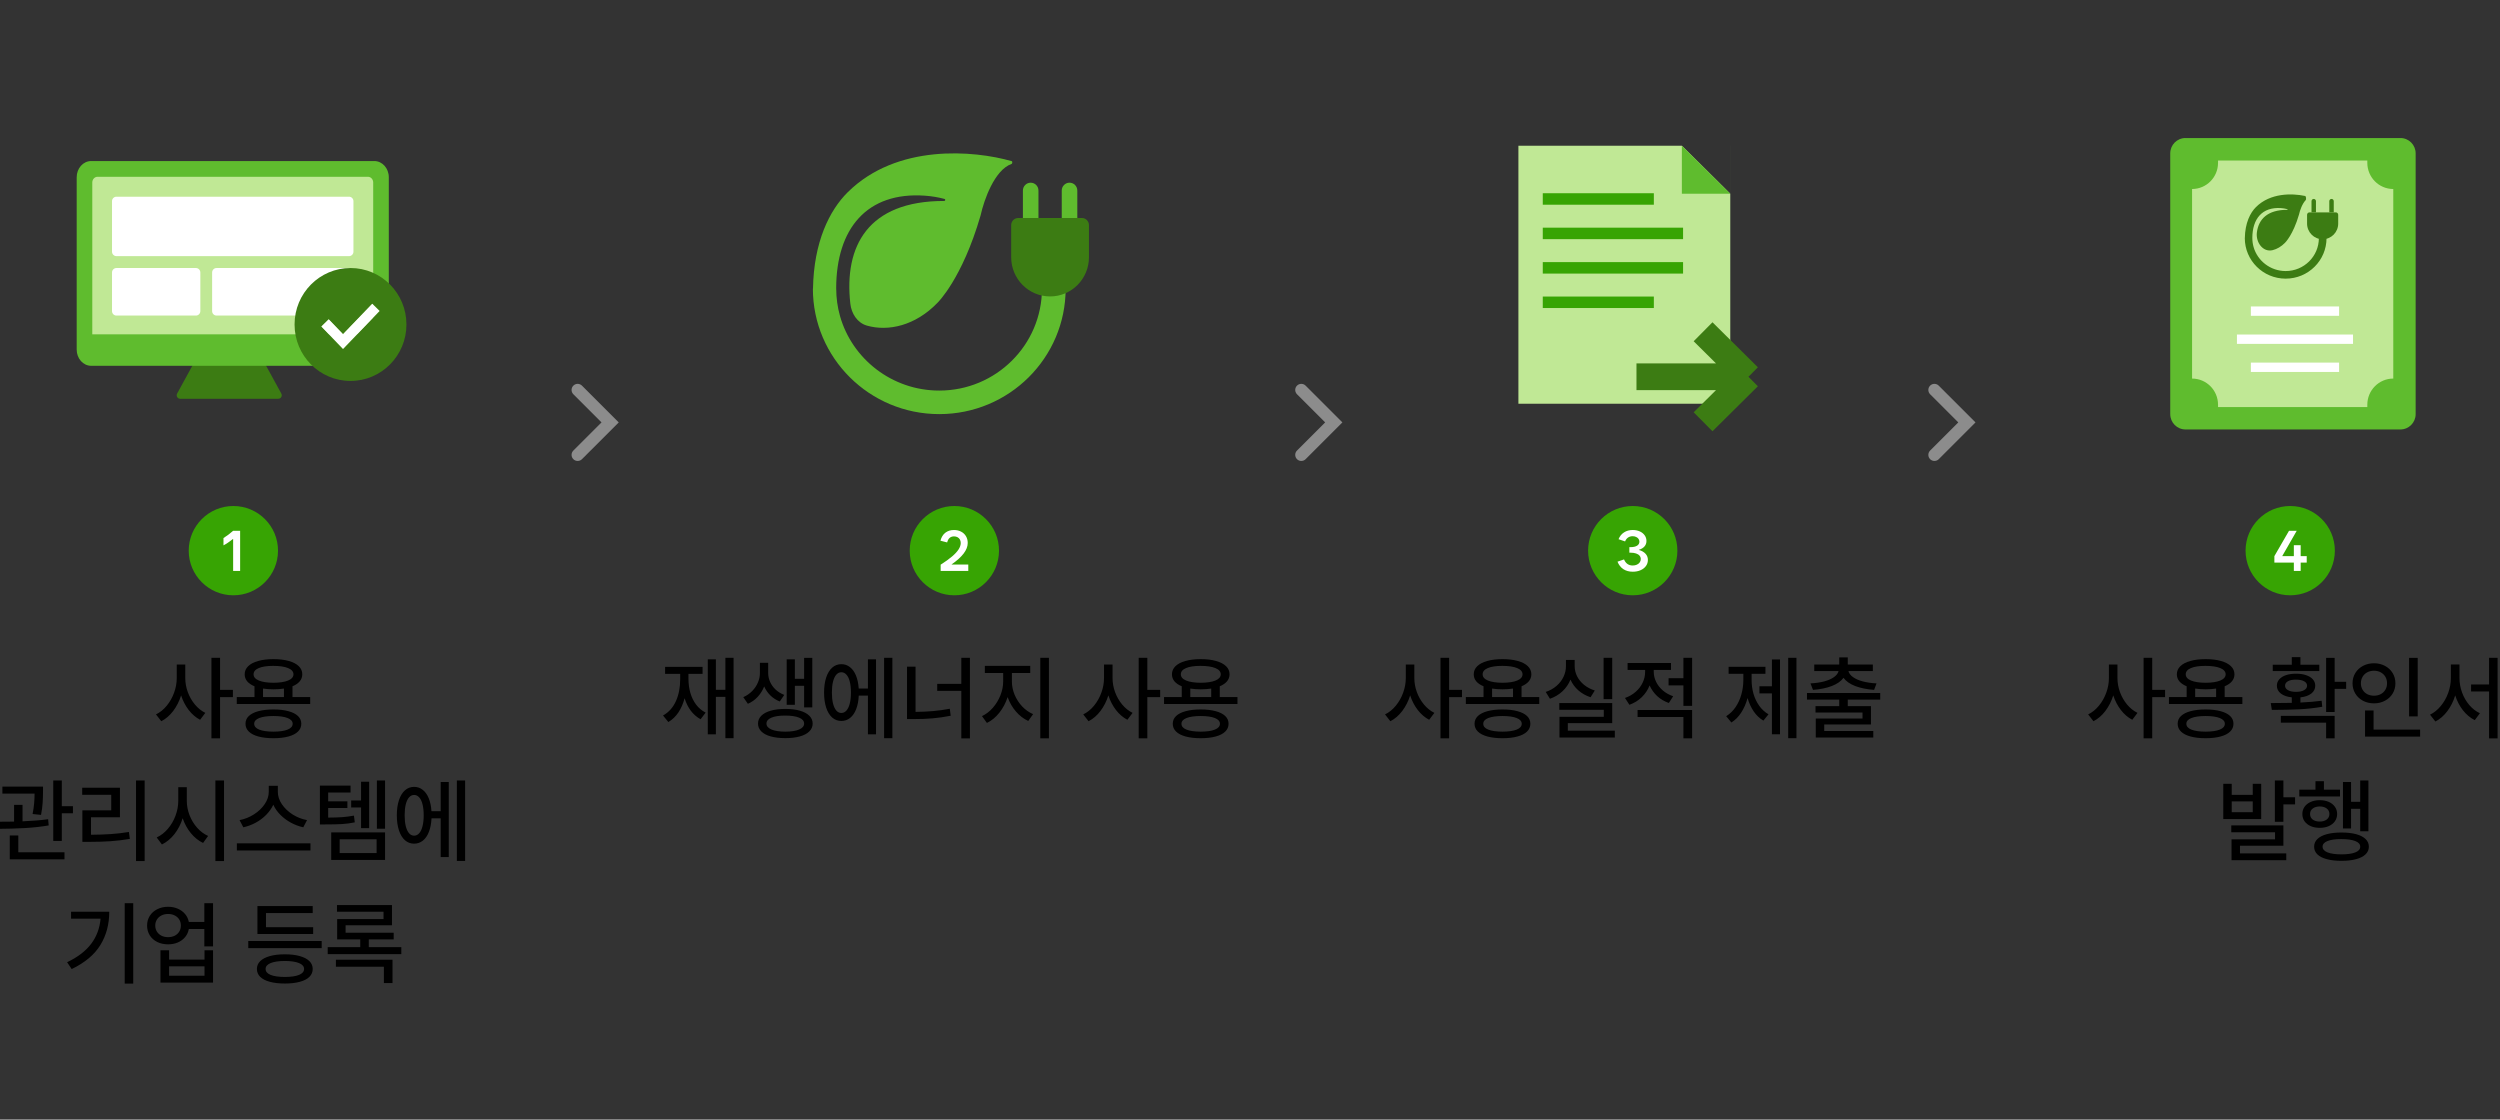 <svg width="326" height="146" viewBox="0 0 326 146" fill="none" xmlns="http://www.w3.org/2000/svg">
<rect x="0" y="0" width="326" height="146" fill="#333333" stroke="none"/>
<g clip-path="url(#clip0_5418_4204)">
<path fill-rule="evenodd" clip-rule="evenodd" d="M26.193 45.662H33.587L36.681 51.315C36.853 51.622 36.63 52 36.285 52H23.495C23.151 52 22.927 51.622 23.1 51.315L26.193 45.662Z" fill="#3C7C13"/>
<path d="M48.809 21H11.89C10.846 21 10 21.947 10 23.115V45.586C10 46.754 10.846 47.701 11.89 47.701H48.809C49.853 47.701 50.7 46.754 50.7 45.586V23.115C50.7 21.947 49.853 21 48.809 21Z" fill="#5FBC2E"/>
<path fill-rule="evenodd" clip-rule="evenodd" d="M12.035 43.593H48.665V23.797C48.665 23.391 48.36 23.054 47.992 23.054H12.709C12.34 23.054 12.035 23.391 12.035 23.797V43.593Z" fill="#C0E895"/>
<path d="M14.607 26.231C14.607 25.91 14.865 25.65 15.183 25.65H45.514C45.832 25.65 46.09 25.91 46.09 26.231V32.819C46.09 33.14 45.832 33.4 45.514 33.4H15.183C14.865 33.4 14.607 33.14 14.607 32.819V26.231Z" fill="white"/>
<path d="M14.607 35.531C14.607 35.21 14.865 34.95 15.183 34.95H25.549C25.867 34.95 26.125 35.21 26.125 35.531V40.569C26.125 40.89 25.867 41.15 25.549 41.15H15.183C14.865 41.15 14.607 40.89 14.607 40.569V35.531Z" fill="white"/>
<path d="M27.661 35.531C27.661 35.21 27.919 34.95 28.237 34.95H45.514C45.832 34.95 46.09 35.21 46.09 35.531V40.569C46.09 40.89 45.832 41.15 45.514 41.15H28.237C27.919 41.15 27.661 40.89 27.661 40.569V35.531Z" fill="white"/>
<path fill-rule="evenodd" clip-rule="evenodd" d="M49.497 40.548L44.73 45.505L41.914 42.576L42.865 41.644L44.73 43.583L48.545 39.615L49.497 40.548ZM38.411 42.312C38.411 38.246 41.677 34.95 45.705 34.95C49.734 34.95 53 38.246 53 42.312C53 46.379 49.734 49.675 45.705 49.675C41.677 49.675 38.411 46.379 38.411 42.312Z" fill="#3C7C13"/>
<path d="M41.914 42.576L42.865 41.643L44.73 43.583L48.545 39.615L49.497 40.548L44.73 45.505L41.914 42.576Z" fill="white"/>
<path d="M36.252 71.805C36.252 68.59 33.645 65.984 30.43 65.984C27.215 65.984 24.609 68.59 24.609 71.805C24.609 75.02 27.215 77.627 30.43 77.627C33.645 77.627 36.252 75.02 36.252 71.805Z" fill="#37A403"/>
<path d="M29.142 70.161C29.574 69.895 29.993 69.579 30.401 69.213H31.313V74.451H30.401V70.284H30.376C29.927 70.646 29.516 70.923 29.142 71.115V70.161Z" fill="white"/>
<path fill-rule="evenodd" clip-rule="evenodd" d="M74.765 50.287C75.075 49.977 75.577 49.977 75.887 50.287L80.683 55.082L75.887 59.877C75.577 60.187 75.075 60.187 74.765 59.877C74.455 59.567 74.455 59.064 74.765 58.754L78.437 55.082L74.765 51.409C74.455 51.099 74.455 50.597 74.765 50.287Z" fill="#8C8C8C"/>
<path fill-rule="evenodd" clip-rule="evenodd" d="M169.129 50.287C169.439 49.977 169.942 49.977 170.252 50.287L175.047 55.082L170.252 59.877C169.942 60.187 169.439 60.187 169.129 59.877C168.819 59.567 168.819 59.064 169.129 58.754L172.801 55.082L169.129 51.409C168.819 51.099 168.819 50.597 169.129 50.287Z" fill="#8C8C8C"/>
<path fill-rule="evenodd" clip-rule="evenodd" d="M251.688 50.287C251.998 49.977 252.5 49.977 252.81 50.287L257.605 55.082L252.81 59.877C252.5 60.187 251.998 60.187 251.688 59.877C251.378 59.567 251.378 59.064 251.688 58.754L255.36 55.082L251.688 51.409C251.378 51.099 251.378 50.597 251.688 50.287Z" fill="#8C8C8C"/>
<path fill-rule="evenodd" clip-rule="evenodd" d="M127.872 28.083C125.468 36.374 122.253 39.48 122.253 39.48C119.379 42.464 115.833 43.26 113.042 42.458C111.794 42.1 111.028 40.898 110.883 39.598C110.044 32.105 113.16 26.205 123.107 26.205C123.272 26.217 123.324 25.983 123.164 25.941C122.343 25.723 121.49 25.578 120.614 25.517C113.074 24.985 109.041 29.765 109.038 37.633H109.043C109.043 38.865 109.213 40.058 109.531 41.19C109.535 41.198 109.541 41.205 109.546 41.213C109.542 41.211 109.539 41.209 109.535 41.207C111.119 46.816 116.332 50.931 122.48 50.931C129.876 50.931 135.871 44.977 135.871 37.633H138.96C138.96 46.672 131.582 54 122.48 54C113.378 54 106 46.672 106 37.633H106.015C106.116 31.558 108.159 27.428 110.544 25.066C116.961 18.713 127.004 19.607 131.91 21.01C132.053 21.051 132.028 21.334 131.888 21.384C129.697 22.168 128.318 26.043 127.872 28.083Z" fill="#5FBC2E"/>
<path d="M131.858 29.356C131.858 28.842 132.271 28.426 132.78 28.426H141.078C141.587 28.426 142 28.842 142 29.356V33.541C142 36.366 139.73 38.656 136.929 38.656C134.129 38.656 131.858 36.366 131.858 33.541V29.356Z" fill="#3C7C13"/>
<path d="M133.387 24.846C133.387 24.28 133.841 23.823 134.401 23.823C134.961 23.823 135.415 24.28 135.415 24.846V28.426H133.387V24.846Z" fill="#5FBC2E"/>
<path d="M138.452 24.845C138.452 24.28 138.906 23.822 139.466 23.822C140.026 23.822 140.48 24.28 140.48 24.845V28.426H138.452V24.845Z" fill="#5FBC2E"/>
<path d="M130.27 71.805C130.27 68.59 127.663 65.984 124.448 65.984C121.233 65.984 118.627 68.59 118.627 71.805C118.627 75.02 121.233 77.627 124.448 77.627C127.663 77.627 130.27 75.02 130.27 71.805Z" fill="#37A403"/>
<path d="M122.661 73.634C123.267 73.248 123.761 72.892 124.145 72.566C124.531 72.239 124.815 71.931 124.998 71.644C125.184 71.357 125.278 71.08 125.281 70.812C125.281 70.636 125.243 70.483 125.169 70.353C125.096 70.222 124.994 70.122 124.861 70.052C124.729 69.98 124.574 69.944 124.398 69.944C124.181 69.946 123.998 70.007 123.848 70.128C123.699 70.249 123.585 70.45 123.508 70.733L122.633 70.508C122.76 70.04 122.977 69.69 123.284 69.459C123.59 69.227 123.962 69.112 124.398 69.112C124.75 69.112 125.061 69.184 125.331 69.329C125.604 69.471 125.815 69.67 125.965 69.925C126.117 70.181 126.192 70.472 126.192 70.798C126.19 71.258 126.013 71.719 125.66 72.179C125.311 72.64 124.789 73.111 124.094 73.594V73.619H126.265V74.451H122.661V73.634Z" fill="white"/>
<path fill-rule="evenodd" clip-rule="evenodd" d="M219.311 19H198V52.651H225.628V19H225.626V25.261L219.311 19Z" fill="#C0E895"/>
<path d="M225.629 25.261H219.313V19L225.629 25.261Z" fill="#5FBC2E"/>
<path d="M215.661 25.198H201.177V26.695H215.661V25.198Z" fill="#37A403"/>
<path d="M219.473 29.688H201.177V31.185H219.473V29.688Z" fill="#37A403"/>
<path d="M219.473 34.179H201.177V35.676H219.473V34.179Z" fill="#37A403"/>
<path d="M215.661 38.67H201.177V40.167H215.661V38.67Z" fill="#37A403"/>
<path d="M213.396 49.131H228M228 49.131L222.08 43.261M228 49.131L222.08 55" stroke="#3C7C13" stroke-width="3.485"/>
<path d="M218.731 71.805C218.731 68.59 216.125 65.984 212.91 65.984C209.695 65.984 207.088 68.59 207.088 71.805C207.088 75.02 209.695 77.627 212.91 77.627C216.125 77.627 218.731 75.02 218.731 71.805Z" fill="#37A403"/>
<path d="M212.917 74.552C212.435 74.552 212.023 74.44 211.683 74.216C211.343 73.989 211.089 73.665 210.92 73.243L211.774 72.946C211.885 73.212 212.034 73.411 212.222 73.543C212.413 73.676 212.639 73.742 212.902 73.742C213.105 73.742 213.286 73.706 213.445 73.634C213.607 73.561 213.732 73.461 213.821 73.334C213.913 73.206 213.959 73.062 213.959 72.903C213.959 72.732 213.905 72.583 213.796 72.458C213.69 72.332 213.538 72.237 213.34 72.172C213.145 72.105 212.912 72.071 212.642 72.071H212.468V71.347H212.642C212.997 71.345 213.274 71.282 213.474 71.159C213.674 71.034 213.776 70.86 213.778 70.638C213.778 70.501 213.739 70.378 213.662 70.269C213.587 70.161 213.482 70.076 213.347 70.016C213.215 69.953 213.064 69.922 212.895 69.922C212.666 69.922 212.467 69.98 212.298 70.096C212.129 70.211 212.001 70.38 211.911 70.602L211.058 70.313C211.214 69.924 211.453 69.628 211.774 69.423C212.094 69.215 212.473 69.112 212.91 69.112C213.25 69.112 213.556 69.173 213.829 69.296C214.101 69.419 214.313 69.589 214.465 69.806C214.62 70.023 214.697 70.267 214.697 70.537C214.699 70.817 214.615 71.055 214.443 71.253C214.275 71.448 214.031 71.596 213.713 71.695V71.713C214.089 71.821 214.378 71.988 214.581 72.212C214.786 72.436 214.887 72.705 214.885 73.019C214.885 73.31 214.801 73.573 214.632 73.807C214.463 74.041 214.228 74.225 213.926 74.357C213.627 74.487 213.291 74.552 212.917 74.552Z" fill="white"/>
<path d="M315 54.004V19.996C315 18.894 314.113 18 313.019 18L284.981 18C283.887 18 283 18.894 283 19.996V54.004C283 55.106 283.887 56 284.981 56H313.019C314.113 56 315 55.106 315 54.004Z" fill="#5FBC2E"/>
<path fill-rule="evenodd" clip-rule="evenodd" d="M312.083 24.647V49.365C310.214 49.365 308.698 50.892 308.698 52.776V53.079H289.232V52.776C289.232 50.892 287.716 49.365 285.846 49.365V24.647C287.716 24.647 289.232 23.12 289.232 21.236V20.933H308.698V21.236C308.698 23.12 310.214 24.647 312.083 24.647Z" fill="#C0E895"/>
<path d="M305.017 39.962H293.513V41.182H305.017V39.962Z" fill="white"/>
<path d="M306.834 43.623H291.697V44.843H306.834V43.623Z" fill="white"/>
<path d="M305.017 47.283H293.513V48.503H305.017V47.283Z" fill="white"/>
<path fill-rule="evenodd" clip-rule="evenodd" d="M299.793 27.966C299.015 30.643 297.976 31.646 297.976 31.646C297.474 32.168 296.907 32.482 296.351 32.62C295.094 32.932 294.132 31.602 294.297 30.309C294.518 28.581 295.677 27.359 298.252 27.359C298.306 27.363 298.322 27.288 298.271 27.274C298.006 27.203 297.73 27.157 297.446 27.137C295.008 26.965 293.704 28.509 293.703 31.05H293.706C293.706 31.449 293.761 31.835 293.864 32.201C293.865 32.203 293.866 32.205 293.867 32.206C293.867 32.206 293.866 32.205 293.865 32.205C294.377 34.016 296.063 35.345 298.051 35.345C300.442 35.345 302.38 33.422 302.38 31.05H303.379C303.379 33.969 300.994 36.336 298.051 36.336C295.108 36.336 292.722 33.969 292.722 31.05H292.726C292.758 29.088 293.419 27.754 294.19 26.991C296.059 25.143 298.877 25.194 300.578 25.553C300.723 25.583 300.756 25.998 300.654 26.105C300.198 26.587 299.904 27.455 299.793 27.966Z" fill="#3C7C13"/>
<path d="M300.842 28.011C300.842 27.835 300.983 27.693 301.158 27.693H304.585C304.76 27.693 304.901 27.835 304.901 28.011V29.154C304.901 30.283 303.993 31.199 302.872 31.199C301.751 31.199 300.842 30.283 300.842 29.154V28.011Z" fill="#3C7C13"/>
<path d="M301.421 26.232C301.421 26.07 301.551 25.939 301.711 25.939C301.871 25.939 302.001 26.07 302.001 26.232V27.692H301.421V26.232Z" fill="#3C7C13"/>
<path d="M303.741 26.232C303.741 26.07 303.871 25.939 304.031 25.939C304.192 25.939 304.321 26.07 304.321 26.232V27.692H303.741V26.232Z" fill="#3C7C13"/>
<path d="M304.465 71.805C304.465 68.59 301.859 65.984 298.644 65.984C295.429 65.984 292.822 68.59 292.822 71.805C292.822 75.02 295.429 77.627 298.644 77.627C301.859 77.627 304.465 75.02 304.465 71.805Z" fill="#37A403"/>
<path d="M296.578 72.52L298.488 69.213H299.494L297.62 72.483V72.52H299.117V71.094H300.008V72.52H300.796V73.359H300.008V74.451H299.117V73.359H296.578V72.52Z" fill="white"/>
<path d="M24.16 88.424C24.16 89.037 24.27 89.646 24.488 90.252C24.711 90.853 25.02 91.392 25.414 91.869C25.812 92.346 26.266 92.709 26.773 92.959L26.094 93.861C25.531 93.564 25.035 93.138 24.605 92.584C24.18 92.029 23.85 91.394 23.615 90.68C23.377 91.441 23.033 92.119 22.584 92.713C22.135 93.303 21.617 93.748 21.031 94.049L20.34 93.158C20.867 92.9 21.336 92.521 21.746 92.021C22.156 91.521 22.475 90.957 22.701 90.328C22.932 89.699 23.047 89.064 23.047 88.424V86.654H24.16V88.424ZM28.695 89.959H30.371V90.908H28.695V96.275H27.57V85.775H28.695V89.959ZM40.449 91.799H30.875V90.896H33.184V89.49C32.773 89.322 32.457 89.107 32.234 88.846C32.016 88.58 31.906 88.275 31.906 87.931C31.906 87.521 32.059 87.168 32.363 86.871C32.668 86.574 33.102 86.347 33.664 86.191C34.23 86.031 34.895 85.951 35.656 85.951C36.426 85.951 37.092 86.031 37.654 86.191C38.221 86.347 38.656 86.574 38.961 86.871C39.266 87.168 39.418 87.521 39.418 87.931C39.418 88.275 39.307 88.58 39.084 88.846C38.865 89.107 38.551 89.322 38.141 89.49V90.896H40.449V91.799ZM35.656 92.513C36.41 92.513 37.059 92.588 37.602 92.736C38.148 92.881 38.566 93.092 38.855 93.369C39.145 93.646 39.289 93.982 39.289 94.377C39.289 94.775 39.145 95.115 38.855 95.396C38.566 95.681 38.148 95.896 37.602 96.041C37.059 96.189 36.41 96.263 35.656 96.263C34.898 96.263 34.246 96.189 33.699 96.041C33.156 95.896 32.738 95.681 32.445 95.396C32.156 95.115 32.012 94.775 32.012 94.377C32.012 93.982 32.156 93.646 32.445 93.369C32.738 93.092 33.156 92.881 33.699 92.736C34.246 92.588 34.898 92.513 35.656 92.513ZM35.656 93.369C34.859 93.369 34.24 93.457 33.799 93.633C33.361 93.808 33.145 94.056 33.148 94.377C33.145 94.709 33.359 94.963 33.793 95.138C34.23 95.314 34.852 95.404 35.656 95.408C36.457 95.404 37.074 95.314 37.508 95.138C37.945 94.963 38.164 94.709 38.164 94.377C38.164 94.056 37.945 93.808 37.508 93.633C37.07 93.457 36.453 93.369 35.656 93.369ZM35.621 86.83C34.816 86.83 34.19 86.926 33.74 87.117C33.291 87.305 33.066 87.576 33.066 87.931C33.066 88.279 33.295 88.549 33.752 88.74C34.213 88.931 34.848 89.029 35.656 89.033C36.473 89.029 37.111 88.931 37.572 88.74C38.033 88.549 38.266 88.279 38.27 87.931C38.266 87.576 38.031 87.305 37.566 87.117C37.102 86.926 36.453 86.83 35.621 86.83ZM37.027 90.896V89.789C36.605 89.855 36.148 89.888 35.656 89.888C35.172 89.888 34.719 89.855 34.297 89.789V90.896H37.027ZM5.609 103.158C5.609 103.682 5.594 104.182 5.562 104.658C5.535 105.135 5.465 105.67 5.352 106.264L4.25 106.146C4.352 105.623 4.42 105.148 4.455 104.723C4.49 104.297 4.508 103.885 4.508 103.486H0.312V102.572H5.609V103.158ZM2.938 107.101C4.238 107.047 5.352 106.955 6.277 106.826L6.348 107.635C5.375 107.803 4.342 107.918 3.248 107.98C2.154 108.039 1 108.072 -0.215 108.08L-0.32 107.154C0.598 107.154 1.316 107.148 1.836 107.137V104.951H2.938V107.101ZM8.059 105.127H9.512V106.053H8.059V109.662H6.945V101.775H8.059V105.127ZM8.41 112.053H1.273V108.947H2.387V111.139H8.41V112.053ZM18.863 112.287H17.738V101.775H18.863V112.287ZM15.641 106.568H11.867V108.853C12.801 108.846 13.654 108.816 14.428 108.766C15.201 108.715 15.996 108.623 16.812 108.49L16.93 109.392C16.051 109.541 15.199 109.642 14.375 109.697C13.555 109.752 12.641 109.779 11.633 109.779H10.742V105.666H14.504V103.639H10.719V102.724H15.641V106.568ZM24.359 104.424C24.359 105.064 24.479 105.691 24.717 106.305C24.955 106.918 25.285 107.463 25.707 107.939C26.129 108.412 26.605 108.767 27.137 109.006L26.48 109.92C25.879 109.631 25.348 109.205 24.887 108.642C24.426 108.076 24.07 107.428 23.82 106.697C23.574 107.478 23.217 108.168 22.748 108.766C22.279 109.363 21.734 109.814 21.113 110.119L20.434 109.205C20.973 108.955 21.455 108.582 21.881 108.086C22.311 107.586 22.645 107.016 22.883 106.375C23.125 105.734 23.246 105.084 23.246 104.424V102.654H24.359V104.424ZM29.211 112.287H28.086V101.775H29.211V112.287ZM36.23 103.252C36.23 103.81 36.406 104.351 36.758 104.875C37.113 105.394 37.582 105.84 38.164 106.211C38.75 106.578 39.375 106.822 40.039 106.943L39.547 107.881C38.984 107.756 38.447 107.555 37.935 107.277C37.424 107 36.969 106.662 36.57 106.264C36.172 105.865 35.861 105.424 35.639 104.939C35.412 105.42 35.1 105.861 34.701 106.264C34.303 106.666 33.848 107.006 33.336 107.283C32.828 107.557 32.293 107.756 31.73 107.881L31.238 106.943C31.902 106.818 32.525 106.57 33.107 106.199C33.693 105.828 34.162 105.383 34.514 104.863C34.869 104.344 35.047 103.807 35.047 103.252V102.467H36.23V103.252ZM40.484 110.904H30.887V109.967H40.484V110.904ZM45.711 103.346H42.793V104.494H45.301V105.361H42.793V106.615C43.516 106.611 44.129 106.592 44.633 106.557C45.141 106.517 45.648 106.451 46.156 106.357L46.262 107.236C45.699 107.349 45.143 107.424 44.592 107.459C44.041 107.49 43.309 107.506 42.395 107.506H41.715V102.443H45.711V103.346ZM50.211 108.068H49.145V101.775H50.211V108.068ZM48.137 107.986H47.082V105.291H45.793V104.377H47.082V101.939H48.137V107.986ZM50.211 112.135H43.191V108.549H50.211V112.135ZM44.293 111.244H49.109V109.439H44.293V111.244ZM60.652 112.264H59.574V101.775H60.652V112.264ZM58.52 111.76H57.465V106.709H56.27C56.238 107.389 56.125 107.976 55.93 108.473C55.738 108.969 55.477 109.349 55.145 109.615C54.812 109.881 54.43 110.014 53.996 110.014C53.543 110.014 53.147 109.865 52.807 109.568C52.467 109.267 52.205 108.838 52.022 108.279C51.838 107.721 51.746 107.064 51.746 106.31C51.746 105.56 51.838 104.906 52.022 104.348C52.205 103.789 52.467 103.359 52.807 103.058C53.147 102.758 53.543 102.607 53.996 102.607C54.422 102.607 54.797 102.736 55.121 102.994C55.449 103.248 55.711 103.613 55.906 104.09C56.102 104.566 56.221 105.131 56.264 105.783H57.465V101.974H58.52V111.76ZM53.996 103.662C53.746 103.662 53.527 103.767 53.34 103.978C53.156 104.185 53.014 104.488 52.912 104.887C52.815 105.285 52.766 105.76 52.766 106.31C52.766 106.861 52.815 107.336 52.912 107.734C53.014 108.133 53.156 108.439 53.34 108.654C53.527 108.865 53.746 108.971 53.996 108.971C54.254 108.971 54.477 108.865 54.664 108.654C54.855 108.439 55 108.133 55.098 107.734C55.199 107.336 55.25 106.861 55.25 106.31C55.25 105.756 55.199 105.281 55.098 104.887C55 104.488 54.855 104.185 54.664 103.978C54.477 103.767 54.254 103.662 53.996 103.662ZM17.375 128.264H16.262V117.775H17.375V128.264ZM14.246 118.889C14.25 120.517 13.865 121.963 13.092 123.224C12.322 124.486 11.074 125.533 9.348 126.365L8.75 125.474C10.129 124.818 11.174 124.019 11.885 123.078C12.596 122.137 13.006 121.041 13.115 119.791H9.266V118.889H14.246ZM21.922 118.244C22.383 118.244 22.805 118.328 23.188 118.496C23.57 118.66 23.887 118.892 24.137 119.193C24.387 119.49 24.549 119.834 24.623 120.224H26.645V117.775H27.781V123.412H26.645V121.139H24.623C24.553 121.537 24.393 121.889 24.143 122.193C23.896 122.494 23.58 122.728 23.193 122.896C22.811 123.06 22.387 123.142 21.922 123.142C21.398 123.142 20.928 123.041 20.51 122.838C20.092 122.631 19.766 122.342 19.531 121.971C19.297 121.596 19.18 121.17 19.18 120.693C19.18 120.221 19.297 119.799 19.531 119.428C19.766 119.057 20.092 118.767 20.51 118.56C20.928 118.349 21.398 118.244 21.922 118.244ZM21.922 119.182C21.598 119.182 21.309 119.246 21.055 119.375C20.805 119.5 20.607 119.678 20.463 119.908C20.318 120.135 20.246 120.396 20.246 120.693C20.246 120.99 20.318 121.254 20.463 121.484C20.607 121.711 20.805 121.889 21.055 122.017C21.309 122.142 21.598 122.205 21.922 122.205C22.242 122.205 22.529 122.142 22.783 122.017C23.037 121.889 23.234 121.709 23.375 121.478C23.516 121.248 23.586 120.986 23.586 120.693C23.586 120.396 23.516 120.135 23.375 119.908C23.234 119.678 23.037 119.5 22.783 119.375C22.529 119.246 22.242 119.182 21.922 119.182ZM22.051 125.135H26.668V123.916H27.781V128.135H20.926V123.916H22.051V125.135ZM26.668 127.232V126.014H22.051V127.232H26.668ZM41.949 123.635H32.375V122.709H41.949V123.635ZM40.836 121.795H33.57V118.15H40.777V119.064H34.684V120.904H40.836V121.795ZM37.145 124.443C37.898 124.443 38.547 124.519 39.09 124.672C39.637 124.824 40.055 125.043 40.344 125.328C40.633 125.613 40.777 125.955 40.777 126.353C40.777 126.756 40.633 127.099 40.344 127.385C40.055 127.67 39.637 127.885 39.09 128.029C38.547 128.178 37.898 128.252 37.145 128.252C36.391 128.252 35.74 128.178 35.193 128.029C34.647 127.885 34.227 127.67 33.934 127.385C33.645 127.099 33.5 126.756 33.5 126.353C33.5 125.955 33.645 125.613 33.934 125.328C34.227 125.043 34.647 124.824 35.193 124.672C35.74 124.519 36.391 124.443 37.145 124.443ZM37.145 125.31C36.344 125.314 35.725 125.406 35.287 125.586C34.85 125.766 34.633 126.021 34.637 126.353C34.633 126.689 34.85 126.947 35.287 127.127C35.725 127.303 36.344 127.392 37.145 127.396C37.945 127.392 38.562 127.303 38.996 127.127C39.434 126.947 39.652 126.689 39.652 126.353C39.652 126.021 39.434 125.766 38.996 125.586C38.559 125.406 37.941 125.314 37.145 125.31ZM52.332 124.42H42.734V123.506H46.977V122.498H43.965V119.849H50.012V118.889H43.941V118.021H51.113V120.658H45.066V121.631H51.336V122.498H48.09V123.506H52.332V124.42ZM51.184 128.193H50.059V126.06H43.801V125.146H51.184V128.193Z" fill="black"/>
<path d="M95.658 96.263H94.592V90.873H93.35V95.76H92.295V85.975H93.35V89.947H94.592V85.775H95.658V96.263ZM89.775 88.541C89.779 89.178 89.861 89.781 90.022 90.351C90.186 90.918 90.434 91.426 90.766 91.875C91.102 92.32 91.518 92.67 92.014 92.924L91.357 93.791C90.857 93.513 90.432 93.142 90.08 92.678C89.732 92.209 89.463 91.666 89.272 91.049C89.084 91.756 88.814 92.373 88.463 92.9C88.111 93.428 87.674 93.846 87.15 94.154L86.459 93.299C87.205 92.885 87.766 92.26 88.141 91.424C88.516 90.588 88.701 89.627 88.697 88.541V87.873H86.728V86.959H91.615V87.873H89.775V88.541ZM100.17 87.767C100.17 88.158 100.252 88.539 100.416 88.91C100.58 89.281 100.818 89.615 101.131 89.912C101.447 90.209 101.826 90.443 102.268 90.615L101.682 91.471C101.213 91.287 100.807 91.027 100.463 90.691C100.119 90.351 99.848 89.959 99.648 89.513C99.449 90.021 99.168 90.472 98.805 90.867C98.445 91.258 98.018 91.56 97.522 91.775L96.924 90.908C97.377 90.709 97.768 90.439 98.096 90.1C98.424 89.76 98.672 89.387 98.84 88.98C99.012 88.574 99.096 88.17 99.092 87.767V86.431H100.17V87.767ZM105.924 92.244H104.857V89.431H103.65V91.904H102.584V85.975H103.65V88.517H104.857V85.787H105.924V92.244ZM102.408 92.443C103.135 92.443 103.766 92.519 104.301 92.672C104.836 92.824 105.248 93.045 105.537 93.334C105.826 93.619 105.971 93.959 105.971 94.353C105.971 94.748 105.826 95.088 105.537 95.373C105.248 95.662 104.836 95.881 104.301 96.029C103.766 96.178 103.135 96.252 102.408 96.252C101.678 96.252 101.043 96.178 100.504 96.029C99.969 95.881 99.559 95.662 99.273 95.373C98.988 95.088 98.846 94.748 98.846 94.353C98.846 93.959 98.988 93.619 99.273 93.334C99.562 93.045 99.975 92.824 100.51 92.672C101.045 92.519 101.678 92.443 102.408 92.443ZM102.373 93.31C101.611 93.31 101.016 93.402 100.586 93.586C100.16 93.766 99.947 94.021 99.947 94.353C99.947 94.685 100.164 94.943 100.598 95.127C101.031 95.31 101.635 95.404 102.408 95.408C103.178 95.404 103.777 95.31 104.207 95.127C104.641 94.943 104.857 94.685 104.857 94.353C104.857 94.017 104.639 93.76 104.201 93.58C103.764 93.4 103.154 93.31 102.373 93.31ZM116.365 96.263H115.287V85.775H116.365V96.263ZM114.232 95.76H113.178V90.709H111.982C111.951 91.388 111.838 91.976 111.643 92.472C111.451 92.969 111.189 93.35 110.857 93.615C110.525 93.881 110.143 94.013 109.709 94.013C109.256 94.013 108.859 93.865 108.52 93.568C108.18 93.267 107.918 92.838 107.734 92.279C107.551 91.721 107.459 91.064 107.459 90.31C107.459 89.56 107.551 88.906 107.734 88.347C107.918 87.789 108.18 87.359 108.52 87.058C108.859 86.758 109.256 86.607 109.709 86.607C110.135 86.607 110.51 86.736 110.834 86.994C111.162 87.248 111.424 87.613 111.619 88.09C111.814 88.566 111.934 89.131 111.977 89.783H113.178V85.975H114.232V95.76ZM109.709 87.662C109.459 87.662 109.24 87.767 109.053 87.978C108.869 88.185 108.727 88.488 108.625 88.887C108.527 89.285 108.479 89.76 108.479 90.31C108.479 90.861 108.527 91.336 108.625 91.734C108.727 92.133 108.869 92.439 109.053 92.654C109.24 92.865 109.459 92.971 109.709 92.971C109.967 92.971 110.189 92.865 110.377 92.654C110.568 92.439 110.713 92.133 110.811 91.734C110.912 91.336 110.963 90.861 110.963 90.31C110.963 89.756 110.912 89.281 110.811 88.887C110.713 88.488 110.568 88.185 110.377 87.978C110.189 87.767 109.967 87.662 109.709 87.662ZM126.479 96.287H125.354V90.088H122.213V89.174H125.354V85.775H126.479V96.287ZM119.389 92.83C120.186 92.822 120.945 92.787 121.668 92.725C122.391 92.662 123.119 92.56 123.854 92.42L123.971 93.334C123.162 93.494 122.369 93.607 121.592 93.674C120.814 93.74 119.99 93.771 119.119 93.767H118.275V86.935H119.389V92.83ZM131.951 88.869C131.951 89.447 132.068 90.021 132.303 90.592C132.541 91.158 132.869 91.666 133.287 92.115C133.709 92.56 134.186 92.896 134.717 93.123L134.084 94.013C133.479 93.736 132.941 93.324 132.473 92.777C132.004 92.23 131.645 91.605 131.395 90.902C131.148 91.66 130.789 92.338 130.316 92.935C129.844 93.533 129.303 93.978 128.693 94.271L128.049 93.381C128.572 93.138 129.045 92.777 129.467 92.297C129.889 91.812 130.219 91.269 130.457 90.668C130.695 90.062 130.814 89.463 130.814 88.869V87.756H128.424V86.83H134.342V87.756H131.951V88.869ZM136.779 96.275H135.654V85.775H136.779V96.275ZM145.076 88.424C145.076 89.037 145.186 89.646 145.404 90.252C145.627 90.853 145.936 91.392 146.33 91.869C146.729 92.346 147.182 92.709 147.689 92.959L147.01 93.861C146.447 93.564 145.951 93.138 145.521 92.584C145.096 92.029 144.766 91.394 144.531 90.68C144.293 91.441 143.949 92.119 143.5 92.713C143.051 93.303 142.533 93.748 141.947 94.049L141.256 93.158C141.783 92.9 142.252 92.521 142.662 92.021C143.072 91.521 143.391 90.957 143.617 90.328C143.848 89.699 143.963 89.064 143.963 88.424V86.654H145.076V88.424ZM149.611 89.959H151.287V90.908H149.611V96.275H148.486V85.775H149.611V89.959ZM161.365 91.799H151.791V90.896H154.1V89.49C153.689 89.322 153.373 89.107 153.15 88.846C152.932 88.58 152.822 88.275 152.822 87.931C152.822 87.521 152.975 87.168 153.279 86.871C153.584 86.574 154.018 86.347 154.58 86.191C155.146 86.031 155.811 85.951 156.572 85.951C157.342 85.951 158.008 86.031 158.57 86.191C159.137 86.347 159.572 86.574 159.877 86.871C160.182 87.168 160.334 87.521 160.334 87.931C160.334 88.275 160.223 88.58 160 88.846C159.781 89.107 159.467 89.322 159.057 89.49V90.896H161.365V91.799ZM156.572 92.513C157.326 92.513 157.975 92.588 158.518 92.736C159.064 92.881 159.482 93.092 159.771 93.369C160.061 93.646 160.205 93.982 160.205 94.377C160.205 94.775 160.061 95.115 159.771 95.396C159.482 95.681 159.064 95.896 158.518 96.041C157.975 96.189 157.326 96.263 156.572 96.263C155.814 96.263 155.162 96.189 154.615 96.041C154.072 95.896 153.654 95.681 153.361 95.396C153.072 95.115 152.928 94.775 152.928 94.377C152.928 93.982 153.072 93.646 153.361 93.369C153.654 93.092 154.072 92.881 154.615 92.736C155.162 92.588 155.814 92.513 156.572 92.513ZM156.572 93.369C155.775 93.369 155.156 93.457 154.715 93.633C154.277 93.808 154.061 94.056 154.064 94.377C154.061 94.709 154.275 94.963 154.709 95.138C155.146 95.314 155.768 95.404 156.572 95.408C157.373 95.404 157.99 95.314 158.424 95.138C158.861 94.963 159.08 94.709 159.08 94.377C159.08 94.056 158.861 93.808 158.424 93.633C157.986 93.457 157.369 93.369 156.572 93.369ZM156.537 86.83C155.732 86.83 155.105 86.926 154.656 87.117C154.207 87.305 153.982 87.576 153.982 87.931C153.982 88.279 154.211 88.549 154.668 88.74C155.129 88.931 155.764 89.029 156.572 89.033C157.389 89.029 158.027 88.931 158.488 88.74C158.949 88.549 159.182 88.279 159.186 87.931C159.182 87.576 158.947 87.305 158.482 87.117C158.018 86.926 157.369 86.83 156.537 86.83ZM157.943 90.896V89.789C157.521 89.855 157.064 89.888 156.572 89.888C156.088 89.888 155.635 89.855 155.213 89.789V90.896H157.943Z" fill="black"/>
<path d="M184.43 88.424C184.43 89.037 184.539 89.646 184.758 90.252C184.98 90.853 185.289 91.392 185.684 91.869C186.082 92.346 186.535 92.709 187.043 92.959L186.363 93.861C185.801 93.564 185.305 93.138 184.875 92.584C184.449 92.029 184.119 91.394 183.885 90.68C183.646 91.441 183.303 92.119 182.854 92.713C182.404 93.303 181.887 93.748 181.301 94.049L180.609 93.158C181.137 92.9 181.605 92.521 182.016 92.021C182.426 91.521 182.744 90.957 182.971 90.328C183.201 89.699 183.316 89.064 183.316 88.424V86.654H184.43V88.424ZM188.965 89.959H190.641V90.908H188.965V96.275H187.84V85.775H188.965V89.959ZM200.719 91.799H191.145V90.896H193.453V89.49C193.043 89.322 192.727 89.107 192.504 88.846C192.285 88.58 192.176 88.275 192.176 87.931C192.176 87.521 192.328 87.168 192.633 86.871C192.938 86.574 193.371 86.347 193.934 86.191C194.5 86.031 195.164 85.951 195.926 85.951C196.695 85.951 197.361 86.031 197.924 86.191C198.49 86.347 198.926 86.574 199.23 86.871C199.535 87.168 199.688 87.521 199.688 87.931C199.688 88.275 199.576 88.58 199.354 88.846C199.135 89.107 198.82 89.322 198.41 89.49V90.896H200.719V91.799ZM195.926 92.513C196.68 92.513 197.328 92.588 197.871 92.736C198.418 92.881 198.836 93.092 199.125 93.369C199.414 93.646 199.559 93.982 199.559 94.377C199.559 94.775 199.414 95.115 199.125 95.396C198.836 95.681 198.418 95.896 197.871 96.041C197.328 96.189 196.68 96.263 195.926 96.263C195.168 96.263 194.516 96.189 193.969 96.041C193.426 95.896 193.008 95.681 192.715 95.396C192.426 95.115 192.281 94.775 192.281 94.377C192.281 93.982 192.426 93.646 192.715 93.369C193.008 93.092 193.426 92.881 193.969 92.736C194.516 92.588 195.168 92.513 195.926 92.513ZM195.926 93.369C195.129 93.369 194.51 93.457 194.068 93.633C193.631 93.808 193.414 94.056 193.418 94.377C193.414 94.709 193.629 94.963 194.062 95.138C194.5 95.314 195.121 95.404 195.926 95.408C196.727 95.404 197.344 95.314 197.777 95.138C198.215 94.963 198.434 94.709 198.434 94.377C198.434 94.056 198.215 93.808 197.777 93.633C197.34 93.457 196.723 93.369 195.926 93.369ZM195.891 86.83C195.086 86.83 194.459 86.926 194.01 87.117C193.561 87.305 193.336 87.576 193.336 87.931C193.336 88.279 193.564 88.549 194.021 88.74C194.482 88.931 195.117 89.029 195.926 89.033C196.742 89.029 197.381 88.931 197.842 88.74C198.303 88.549 198.535 88.279 198.539 87.931C198.535 87.576 198.301 87.305 197.836 87.117C197.371 86.926 196.723 86.83 195.891 86.83ZM197.297 90.896V89.789C196.875 89.855 196.418 89.888 195.926 89.888C195.441 89.888 194.988 89.855 194.566 89.789V90.896H197.297ZM210.234 91.166H209.109V85.775H210.234V91.166ZM210.234 94.295H204.445V95.279H210.574V96.17H203.355V93.475H209.133V92.56H203.332V91.681H210.234V94.295ZM205.336 86.853C205.336 87.318 205.441 87.763 205.652 88.189C205.867 88.611 206.172 88.984 206.566 89.308C206.965 89.629 207.43 89.873 207.961 90.041L207.41 90.92C206.805 90.721 206.275 90.424 205.822 90.029C205.373 89.631 205.029 89.162 204.791 88.623C204.553 89.205 204.203 89.713 203.742 90.146C203.281 90.576 202.738 90.9 202.113 91.119L201.562 90.228C202.102 90.049 202.57 89.787 202.969 89.443C203.367 89.1 203.672 88.703 203.883 88.254C204.098 87.805 204.203 87.338 204.199 86.853V86.056H205.336V86.853ZM215.648 87.627C215.652 88.068 215.756 88.498 215.959 88.916C216.162 89.334 216.453 89.707 216.832 90.035C217.215 90.363 217.664 90.615 218.18 90.791L217.617 91.67C217.035 91.467 216.529 91.168 216.1 90.773C215.674 90.375 215.344 89.91 215.109 89.379C214.879 89.961 214.537 90.472 214.084 90.914C213.635 91.351 213.098 91.681 212.473 91.904L211.898 91.013C212.43 90.83 212.893 90.564 213.287 90.217C213.686 89.869 213.99 89.471 214.201 89.021C214.416 88.572 214.523 88.107 214.523 87.627V87.357H212.238V86.455H217.898V87.357H215.648V87.627ZM220.652 96.275H219.516V93.498H213.539V92.584H220.652V96.275ZM220.652 92.045H219.516V89.373H217.582V88.435H219.516V85.775H220.652V92.045ZM234.258 96.263H233.18V85.775H234.258V96.263ZM232.113 95.748H231.059V90.416H229.43V89.49H231.059V85.998H232.113V95.748ZM228.41 88.681C228.41 89.299 228.492 89.896 228.656 90.475C228.824 91.049 229.072 91.568 229.4 92.033C229.732 92.498 230.137 92.869 230.613 93.146L229.945 93.967C229.453 93.678 229.033 93.279 228.686 92.771C228.342 92.263 228.074 91.681 227.883 91.025C227.691 91.732 227.416 92.363 227.057 92.918C226.701 93.469 226.273 93.9 225.773 94.213L225.094 93.392C225.574 93.096 225.982 92.701 226.318 92.209C226.654 91.713 226.906 91.162 227.074 90.556C227.246 89.947 227.332 89.322 227.332 88.681V87.861H225.41V86.947H230.215V87.861H228.41V88.681ZM245.18 91.225H240.949V92.08H243.973V94.471H237.879V95.326H244.277V96.17H236.777V93.697H242.871V92.912H236.742V92.08H239.836V91.225H235.629V90.369H245.18V91.225ZM240.949 86.654H244.219V87.51H241.037C241.107 87.799 241.303 88.058 241.623 88.289C241.943 88.519 242.365 88.707 242.889 88.851C243.416 88.992 244.02 89.08 244.699 89.115L244.383 89.959C243.441 89.892 242.621 89.726 241.922 89.461C241.227 89.191 240.717 88.834 240.393 88.388C240.068 88.834 239.557 89.191 238.857 89.461C238.162 89.726 237.348 89.892 236.414 89.959L236.086 89.115C236.766 89.08 237.367 88.992 237.891 88.851C238.418 88.707 238.842 88.519 239.162 88.289C239.482 88.058 239.678 87.799 239.748 87.51H236.578V86.654H239.836V85.728H240.949V86.654Z" fill="black"/>
<path d="M276.115 88.424C276.115 89.037 276.225 89.646 276.443 90.252C276.666 90.853 276.975 91.392 277.369 91.869C277.768 92.346 278.221 92.709 278.729 92.959L278.049 93.861C277.486 93.564 276.99 93.138 276.561 92.584C276.135 92.029 275.805 91.394 275.57 90.68C275.332 91.441 274.988 92.119 274.539 92.713C274.09 93.303 273.572 93.748 272.986 94.049L272.295 93.158C272.822 92.9 273.291 92.521 273.701 92.021C274.111 91.521 274.43 90.957 274.656 90.328C274.887 89.699 275.002 89.064 275.002 88.424V86.654H276.115V88.424ZM280.65 89.959H282.326V90.908H280.65V96.275H279.525V85.775H280.65V89.959ZM292.404 91.799H282.83V90.896H285.139V89.49C284.729 89.322 284.412 89.107 284.189 88.846C283.971 88.58 283.861 88.275 283.861 87.931C283.861 87.521 284.014 87.168 284.318 86.871C284.623 86.574 285.057 86.347 285.619 86.191C286.186 86.031 286.85 85.951 287.611 85.951C288.381 85.951 289.047 86.031 289.609 86.191C290.176 86.347 290.611 86.574 290.916 86.871C291.221 87.168 291.373 87.521 291.373 87.931C291.373 88.275 291.262 88.58 291.039 88.846C290.82 89.107 290.506 89.322 290.096 89.49V90.896H292.404V91.799ZM287.611 92.513C288.365 92.513 289.014 92.588 289.557 92.736C290.104 92.881 290.521 93.092 290.811 93.369C291.1 93.646 291.244 93.982 291.244 94.377C291.244 94.775 291.1 95.115 290.811 95.396C290.521 95.681 290.104 95.896 289.557 96.041C289.014 96.189 288.365 96.263 287.611 96.263C286.854 96.263 286.201 96.189 285.654 96.041C285.111 95.896 284.693 95.681 284.4 95.396C284.111 95.115 283.967 94.775 283.967 94.377C283.967 93.982 284.111 93.646 284.4 93.369C284.693 93.092 285.111 92.881 285.654 92.736C286.201 92.588 286.854 92.513 287.611 92.513ZM287.611 93.369C286.814 93.369 286.195 93.457 285.754 93.633C285.316 93.808 285.1 94.056 285.104 94.377C285.1 94.709 285.314 94.963 285.748 95.138C286.186 95.314 286.807 95.404 287.611 95.408C288.412 95.404 289.029 95.314 289.463 95.138C289.9 94.963 290.119 94.709 290.119 94.377C290.119 94.056 289.9 93.808 289.463 93.633C289.025 93.457 288.408 93.369 287.611 93.369ZM287.576 86.83C286.771 86.83 286.145 86.926 285.695 87.117C285.246 87.305 285.021 87.576 285.021 87.931C285.021 88.279 285.25 88.549 285.707 88.74C286.168 88.931 286.803 89.029 287.611 89.033C288.428 89.029 289.066 88.931 289.527 88.74C289.988 88.549 290.221 88.279 290.225 87.931C290.221 87.576 289.986 87.305 289.521 87.117C289.057 86.926 288.408 86.83 287.576 86.83ZM288.982 90.896V89.789C288.561 89.855 288.104 89.888 287.611 89.888C287.127 89.888 286.674 89.855 286.252 89.789V90.896H288.982ZM304.439 88.904H305.939V89.83H304.439V92.842H303.326V85.787H304.439V88.904ZM296.107 91.681C297.119 91.681 298.033 91.672 298.85 91.652V90.937C298.248 90.871 297.773 90.705 297.426 90.439C297.078 90.17 296.904 89.83 296.904 89.42C296.904 89.103 297.006 88.828 297.209 88.594C297.416 88.355 297.707 88.172 298.082 88.043C298.461 87.914 298.9 87.85 299.4 87.85C299.904 87.85 300.344 87.914 300.719 88.043C301.098 88.172 301.391 88.353 301.598 88.588C301.805 88.822 301.908 89.1 301.908 89.42C301.908 89.83 301.736 90.17 301.393 90.439C301.049 90.705 300.576 90.871 299.975 90.937V91.611C301.025 91.564 301.947 91.486 302.74 91.377L302.822 92.162C301.83 92.334 300.816 92.445 299.781 92.496C298.746 92.543 297.568 92.568 296.248 92.572L296.107 91.681ZM304.439 96.275H303.326V94.236H297.42V93.346H304.439V96.275ZM302.436 87.51H296.365V86.678H298.85V85.693H299.975V86.678H302.436V87.51ZM299.377 88.623C298.939 88.623 298.596 88.693 298.346 88.834C298.096 88.975 297.971 89.17 297.971 89.42C297.971 89.662 298.1 89.855 298.357 90C298.615 90.144 298.963 90.217 299.4 90.217C299.842 90.217 300.191 90.144 300.449 90C300.711 89.855 300.842 89.662 300.842 89.42C300.842 89.166 300.711 88.971 300.449 88.834C300.191 88.693 299.834 88.623 299.377 88.623ZM315.268 93.416H314.143V85.787H315.268V93.416ZM315.584 96.053H308.4V92.642H309.514V95.138H315.584V96.053ZM309.572 86.49C310.096 86.49 310.57 86.603 310.996 86.83C311.422 87.053 311.756 87.363 311.998 87.762C312.24 88.156 312.361 88.603 312.361 89.103C312.361 89.6 312.24 90.047 311.998 90.445C311.756 90.84 311.422 91.15 310.996 91.377C310.57 91.603 310.096 91.717 309.572 91.717C309.045 91.717 308.566 91.605 308.137 91.383C307.711 91.156 307.377 90.844 307.135 90.445C306.893 90.047 306.771 89.6 306.771 89.103C306.771 88.603 306.893 88.156 307.135 87.762C307.377 87.363 307.711 87.053 308.137 86.83C308.566 86.603 309.045 86.49 309.572 86.49ZM309.572 87.463C309.248 87.463 308.955 87.531 308.693 87.668C308.436 87.805 308.232 87.998 308.084 88.248C307.936 88.498 307.861 88.783 307.861 89.103C307.861 89.42 307.936 89.701 308.084 89.947C308.232 90.193 308.436 90.385 308.693 90.521C308.955 90.654 309.248 90.721 309.572 90.721C309.893 90.721 310.182 90.654 310.439 90.521C310.697 90.385 310.9 90.193 311.049 89.947C311.197 89.701 311.271 89.42 311.271 89.103C311.271 88.783 311.197 88.498 311.049 88.248C310.9 87.998 310.697 87.805 310.439 87.668C310.182 87.531 309.893 87.463 309.572 87.463ZM320.717 88.424C320.717 89.06 320.828 89.685 321.051 90.299C321.273 90.908 321.586 91.451 321.988 91.928C322.395 92.404 322.857 92.763 323.377 93.006L322.709 93.908C322.123 93.611 321.609 93.181 321.168 92.619C320.727 92.053 320.391 91.406 320.16 90.68C319.926 91.449 319.584 92.133 319.135 92.73C318.686 93.328 318.166 93.779 317.576 94.084L316.873 93.193C317.396 92.939 317.863 92.564 318.273 92.068C318.688 91.572 319.01 91.006 319.24 90.369C319.475 89.732 319.592 89.084 319.592 88.424V86.642H320.717V88.424ZM325.686 96.287H324.572V90.17H322.229V89.256H324.572V85.775H325.686V96.287ZM291.016 103.65H293.758V102.209H294.859V106.803H289.914V102.209H291.016V103.65ZM293.758 105.912V104.506H291.016V105.912H293.758ZM297.754 103.967H299.277V104.892H297.754V107.166H296.641V101.775H297.754V103.967ZM297.754 110.283H292.094V111.279H298.129V112.17H290.992V109.451H296.664V108.525H290.957V107.635H297.754V110.283ZM308.84 108.396H307.773V105.467H306.578V108.033H305.523V101.974H306.578V104.553H307.773V101.775H308.84V108.396ZM305.137 103.861H299.828V102.971H301.938V101.869H303.039V102.971H305.137V103.861ZM302.488 104.342C302.93 104.342 303.322 104.416 303.666 104.564C304.01 104.713 304.277 104.926 304.469 105.203C304.664 105.476 304.762 105.791 304.762 106.146C304.762 106.506 304.664 106.822 304.469 107.096C304.277 107.365 304.01 107.576 303.666 107.728C303.322 107.877 302.93 107.951 302.488 107.951C302.051 107.951 301.66 107.877 301.316 107.728C300.977 107.576 300.709 107.365 300.514 107.096C300.322 106.822 300.227 106.506 300.227 106.146C300.227 105.791 300.322 105.476 300.514 105.203C300.709 104.93 300.977 104.719 301.316 104.57C301.66 104.418 302.051 104.342 302.488 104.342ZM302.5 105.162C302.121 105.162 301.814 105.252 301.58 105.432C301.346 105.607 301.23 105.846 301.234 106.146C301.23 106.447 301.344 106.687 301.574 106.867C301.809 107.043 302.113 107.131 302.488 107.131C302.867 107.131 303.172 107.043 303.402 106.867C303.637 106.687 303.754 106.447 303.754 106.146C303.754 105.849 303.639 105.611 303.408 105.432C303.178 105.252 302.875 105.162 302.5 105.162ZM305.324 108.56C306.066 108.56 306.705 108.633 307.24 108.777C307.775 108.922 308.186 109.133 308.471 109.41C308.756 109.683 308.898 110.017 308.898 110.412C308.898 110.799 308.754 111.131 308.465 111.408C308.18 111.685 307.77 111.894 307.234 112.035C306.699 112.18 306.062 112.252 305.324 112.252C304.586 112.252 303.949 112.18 303.414 112.035C302.879 111.894 302.469 111.685 302.184 111.408C301.902 111.131 301.762 110.799 301.762 110.412C301.762 110.021 301.902 109.687 302.184 109.41C302.469 109.133 302.879 108.922 303.414 108.777C303.949 108.633 304.586 108.56 305.324 108.56ZM305.289 109.416C304.516 109.416 303.918 109.502 303.496 109.674C303.074 109.846 302.863 110.092 302.863 110.412C302.867 110.732 303.082 110.978 303.508 111.15C303.938 111.322 304.543 111.408 305.324 111.408C306.109 111.408 306.715 111.322 307.141 111.15C307.566 110.978 307.777 110.732 307.773 110.412C307.777 110.088 307.562 109.842 307.129 109.674C306.695 109.502 306.082 109.416 305.289 109.416Z" fill="black"/>
</g>
<defs>
<clipPath id="clip0_5418_4204">
<rect width="326" height="146" fill="white"/>
</clipPath>
</defs>
</svg>
